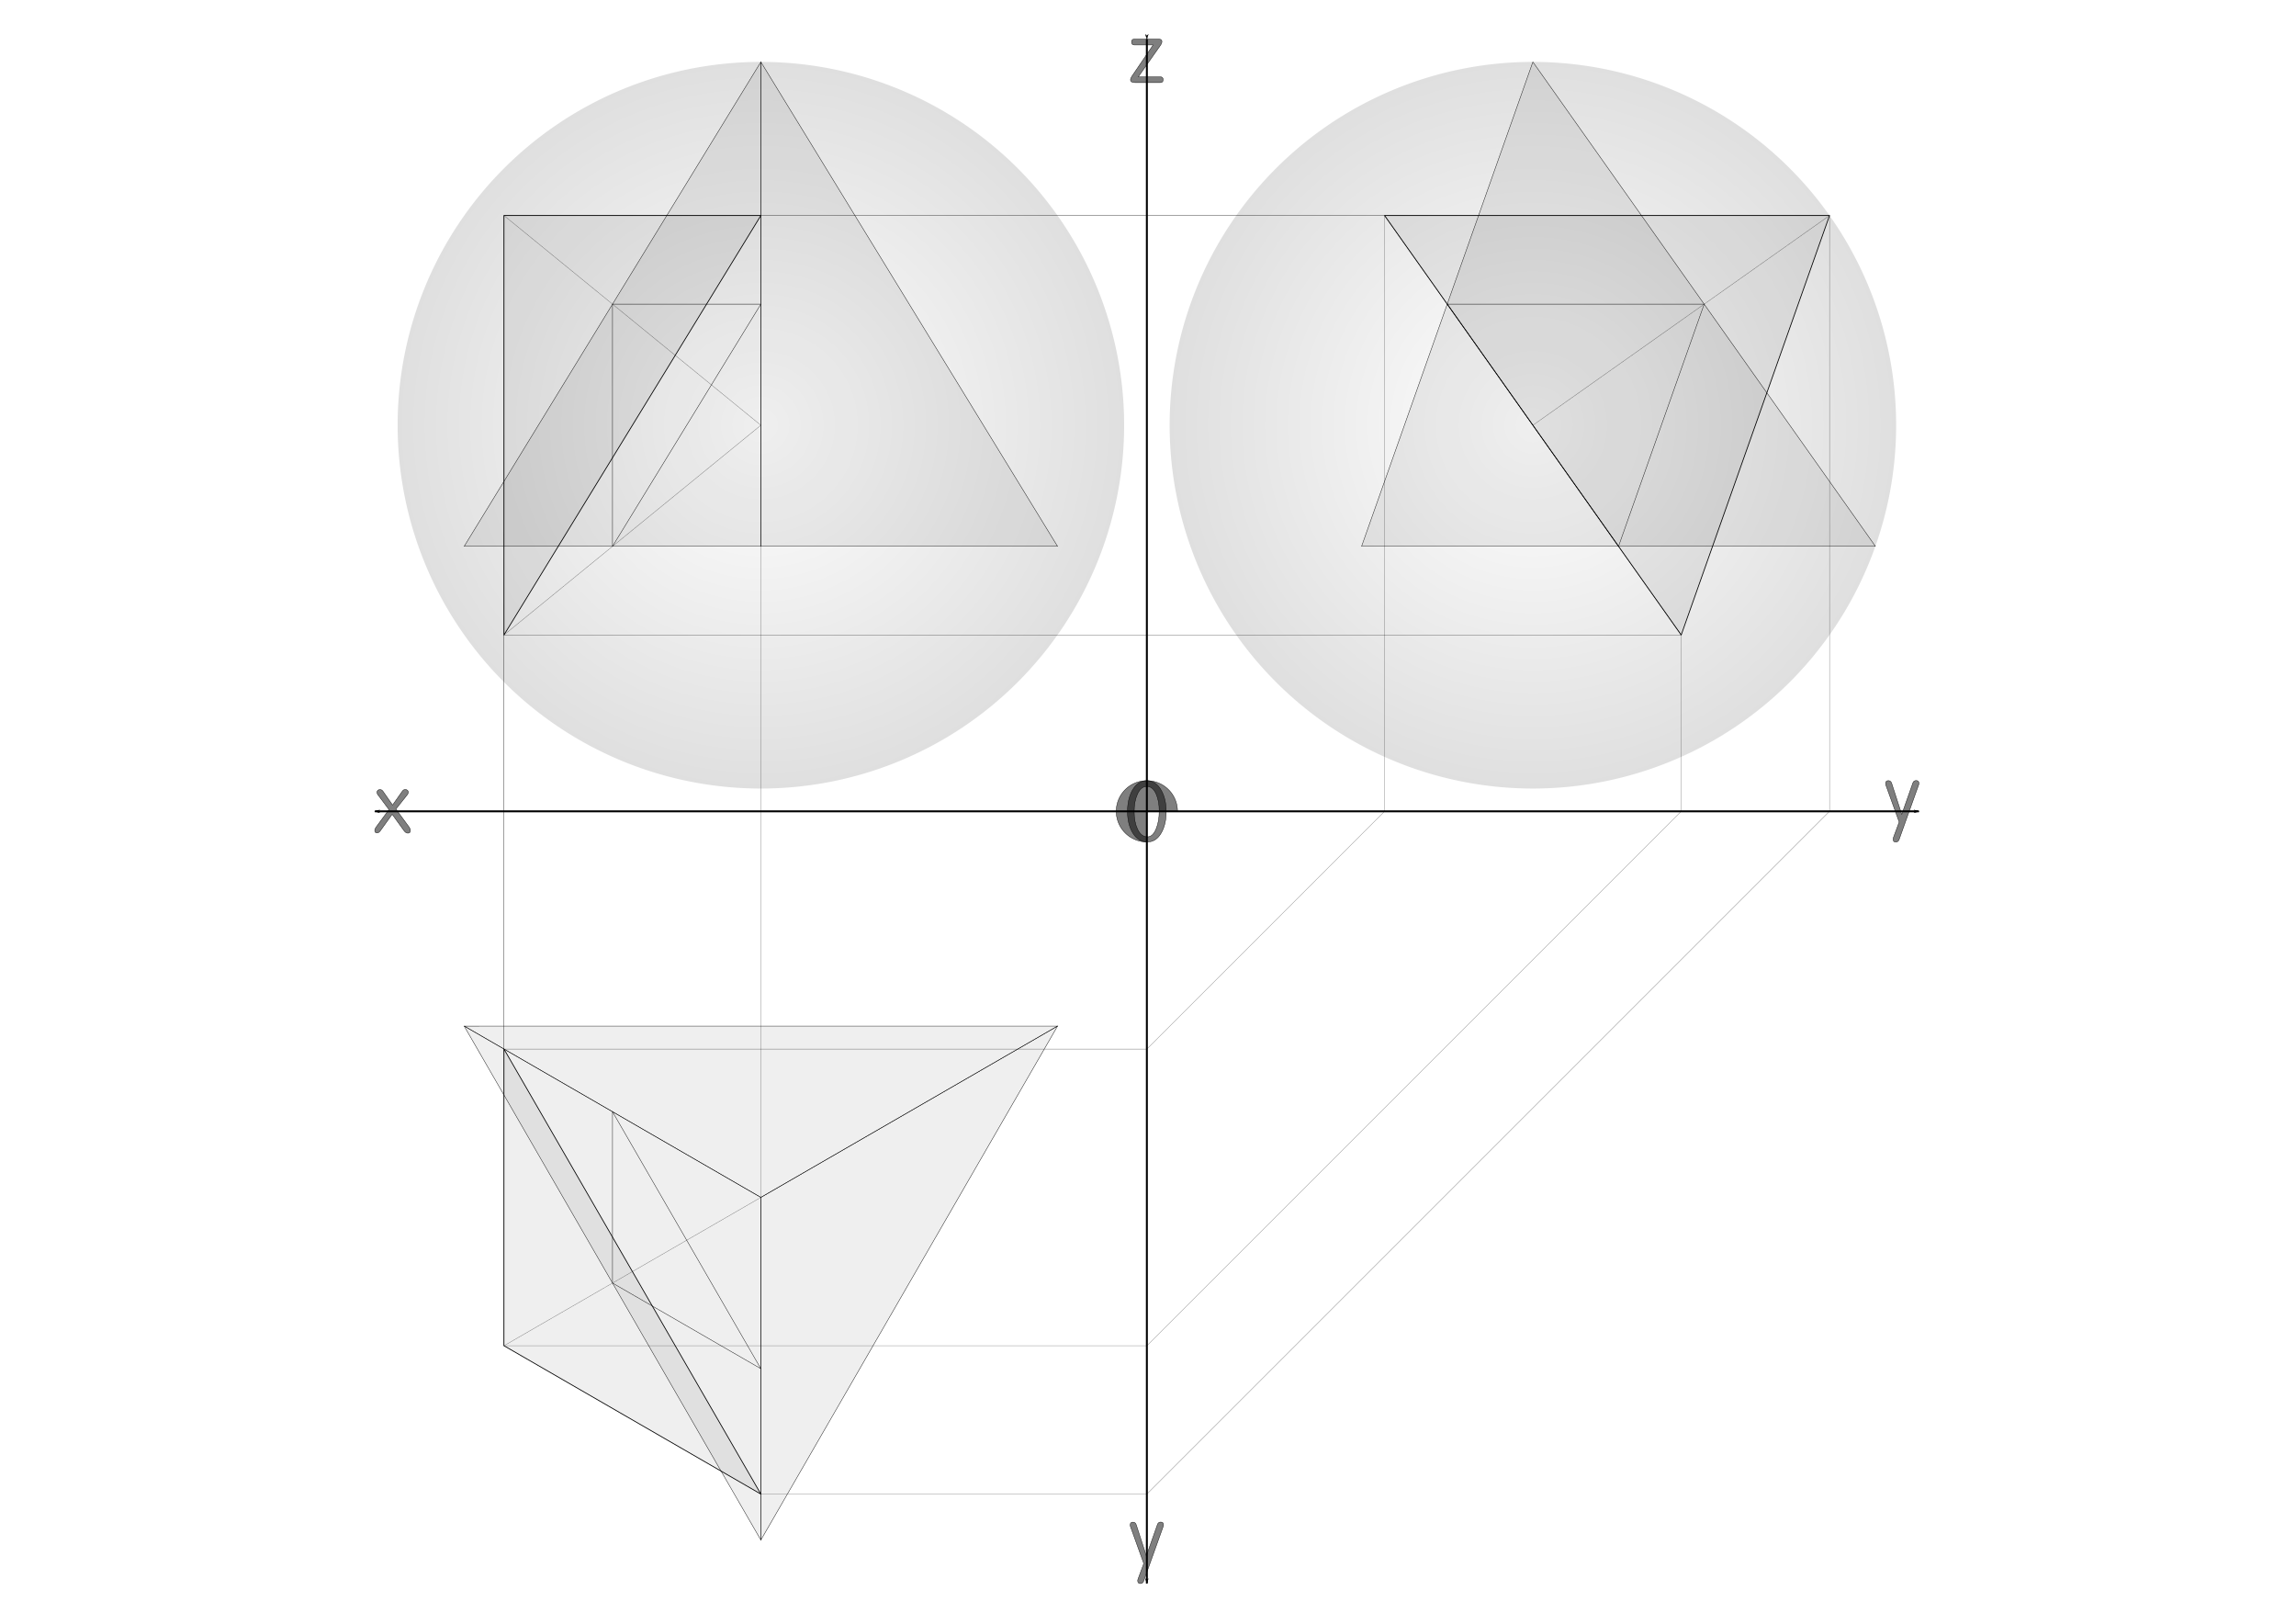 <?xml version="1.0" encoding="UTF-8" standalone="no"?>
<!-- Created with Inkscape (http://www.inkscape.org/) -->
<svg
    xmlns:inkscape="http://www.inkscape.org/namespaces/inkscape"
    xmlns:rdf="http://www.w3.org/1999/02/22-rdf-syntax-ns#"
    xmlns="http://www.w3.org/2000/svg"
    xmlns:osb="http://www.openswatchbook.org/uri/2009/osb"
    xmlns:sodipodi="http://sodipodi.sourceforge.net/DTD/sodipodi-0.dtd"
    xmlns:cc="http://creativecommons.org/ns#"
    xmlns:xlink="http://www.w3.org/1999/xlink"
    xmlns:dc="http://purl.org/dc/elements/1.1/"
    xmlns:svg="http://www.w3.org/2000/svg"
    xmlns:ns1="http://sozi.baierouge.fr"
    id="svg2"
    style="enable-background:new"
    inkscape:export-ydpi="300"
    inkscape:export-filename="./000.geodaetische.Sphaeren.rekursiv.aus.Tetraeder.mehrfach.Ebenen.png"
    viewBox="0 0 1052.4 744.09"
    inkscape:export-xdpi="300"
    version="1.1"
    inkscape:version="0.48.1 r9760"
    sodipodi:docname="013.geodaetische.Sphaeren.rekursiv.aus.Tetraeder.svg"
  >
  <title
      id="title6456"
    >013 Konstruktion geodätische Sphären rekursiv aus Tetraeder</title
  >
  <defs
      id="defs4"
    >
    <marker
        id="Arrow1Lend"
        refY="0"
        refX="0"
        style="overflow:visible"
        orient="auto"
        inkscape:stockid="Arrow1Lend"
      >
      <path
          id="path3776"
          inkscape:connector-curvature="0"
          style="stroke:#000000;stroke-width:1pt;fill-rule:evenodd"
          transform="matrix(-.8 0 0 -.8 -10 0)"
          d="m0 0 5-5-17.5 5 17.5 5-5-5z"
      />
    </marker
    >
    <marker
        id="Arrow1Lstart"
        refY="0"
        refX="0"
        style="overflow:visible"
        orient="auto"
        inkscape:stockid="Arrow1Lstart"
      >
      <path
          id="path3773"
          inkscape:connector-curvature="0"
          style="stroke:#000000;stroke-width:1pt;fill-rule:evenodd"
          transform="matrix(.8 0 0 .8 10 0)"
          d="m0 0 5-5-17.5 5 17.5 5-5-5z"
      />
    </marker
    >
    <radialGradient
        id="radialGradient3678-9"
        xlink:href="#linearGradient3672-4"
        gradientUnits="userSpaceOnUse"
        cy="1028.5"
        cx="3175.4"
        r="666.06"
        inkscape:collect="always"
    />
    <linearGradient
        id="linearGradient3672-4"
      >
      <stop
          id="stop3674-8"
          style="stop-color:#000000;stop-opacity:0"
          offset="0"
      />
      <stop
          id="stop3676-8"
          style="stop-color:#000000;stop-opacity:.125"
          offset="1"
      />
    </linearGradient
    >
  </defs
  >
  <sodipodi:namedview
      id="base"
      inkscape:snap-center="false"
      inkscape:snap-intersection-paths="false"
      inkscape:zoom="0.95149207"
      borderopacity="1.0"
      inkscape:current-layer="layer23"
      inkscape:cx="526.18109"
      inkscape:cy="372.04724"
      inkscape:snap-grids="false"
      inkscape:snap-bbox-midpoints="false"
      inkscape:bbox-nodes="false"
      borderlayer="true"
      inkscape:object-paths="false"
      inkscape:snap-page="false"
      inkscape:window-maximized="1"
      inkscape:snap-bbox="false"
      showgrid="false"
      inkscape:snap-nodes="false"
      units="mm"
      inkscape:snap-midpoints="false"
      inkscape:snap-global="false"
      showguides="true"
      bordercolor="#666666"
      inkscape:window-x="0"
      inkscape:guide-bbox="true"
      inkscape:snap-smooth-nodes="false"
      inkscape:object-nodes="false"
      inkscape:window-y="31"
      inkscape:window-width="1280"
      inkscape:pageopacity="0.0"
      inkscape:pageshadow="2"
      pagecolor="#ffffff"
      inkscape:snap-object-midpoints="false"
      inkscape:snap-to-guides="false"
      inkscape:document-units="mm"
      inkscape:snap-bbox-edge-midpoints="false"
      inkscape:window-height="929"
      showborder="true"
    >
    <inkscape:grid
        id="grid3626"
        enabled="true"
        visible="true"
        snapvisiblegridlinesonly="true"
        units="mm"
        type="axonomgrid"
        empspacing="5"
    />
  </sodipodi:namedview
  >
  <g
      id="layer23"
      inkscape:label="Ebene"
      inkscape:groupmode="layer"
    >
    <rect
        id="rect4194"
        style="enable-background:new;fill:#ffffff"
        rx="0"
        ry="0"
        height="744.98"
        width="1053.2"
        y="-.675"
        x="-.943"
    />
    <path
        id="path3618"
        sodipodi:nodetypes="cc"
        style="enable-background:new;marker-end:url(#Arrow1Lend);marker-start:url(#Arrow1Lstart);stroke:#000000;stroke-width:.886;fill:none"
        inkscape:connector-curvature="0"
        d="m525.68 17.95v707.73"
    />
    <path
        id="path3620"
        sodipodi:nodetypes="cc"
        style="enable-background:new;marker-end:url(#Arrow1Lend);marker-start:url(#Arrow1Lstart);stroke:#000000;stroke-width:.886;fill:none"
        inkscape:connector-curvature="0"
        d="m171.82 371.82h707.73"
    />
    <g
        id="text4246"
        style="stroke-linejoin:round;stroke-width:.709;fill-opacity:.502;stroke:#000000;stroke-linecap:round;enable-background:new;fill:#000000"
        transform="matrix(.25 0 0 .25 -.943 558.28)"
      >
      <path
          id="path4263"
          style="stroke-linejoin:round;fill-opacity:.502;stroke:#000000;stroke-linecap:round;stroke-width:.709;fill:#000000"
          inkscape:connector-curvature="0"
          d="m3485.8-726.21-24.192-67.104c-0.48-1.248-0.72-2.4-0.72-3.456 0-3.552 1.68-5.328 5.04-5.328 3.072 0 5.136 1.68 6.192 5.04l18.432 56.88 20.304-57.6c1.056-2.976 3.072-4.464 6.048-4.464 3.456 0 5.184 1.728 5.184 5.184-0 0.96-0.24 2.016-0.72 3.168l-35.568 99.504c-1.152 3.264-3.216 4.896-6.192 4.896-3.264-0-4.896-1.728-4.896-5.184 0-0.96 0.192-2.016 0.576-3.168l10.512-28.368"
      />
    </g
    >
    <g
        id="text4250"
        style="stroke-linejoin:round;stroke-width:.709;fill-opacity:.502;stroke:#000000;stroke-linecap:round;enable-background:new;fill:#000000"
        transform="matrix(.25 0 0 .25 -.943 558.28)"
      >
      <path
          id="path4266"
          style="stroke-linejoin:round;fill-opacity:.502;stroke:#000000;stroke-linecap:round;stroke-width:.709;fill:#000000"
          inkscape:connector-curvature="0"
          d="m2100.8 633.05-24.192-67.104c-0.48-1.248-0.72-2.4-0.72-3.456 0-3.552 1.68-5.328 5.04-5.328 3.072 0 5.136 1.68 6.192 5.04l18.432 56.88 20.304-57.6c1.056-2.976 3.072-4.464 6.048-4.464 3.456 0 5.184 1.728 5.184 5.184-0 0.96-0.24 2.016-0.72 3.168l-35.568 99.504c-1.152 3.264-3.216 4.896-6.192 4.896-3.264-0-4.896-1.728-4.896-5.184 0-0.96 0.192-2.016 0.576-3.168l10.512-28.368"
      />
    </g
    >
    <g
        id="text4254"
        style="stroke-linejoin:round;stroke-width:.709;fill-opacity:.502;stroke:#000000;stroke-linecap:round;enable-background:new;fill:#000000"
        transform="matrix(.25 0 0 .25 -.943 558.28)"
      >
      <path
          id="path4269"
          style="stroke-linejoin:round;fill-opacity:.502;stroke:#000000;stroke-linecap:round;stroke-width:.709;fill:#000000"
          inkscape:connector-curvature="0"
          d="m2083.7-2161.5h43.92c4.32 0 6.48 1.488 6.48 4.464-0 2.112-1.008 4.608-3.024 7.488l-40.32 57.312h40.32c3.552 0 5.328 1.728 5.328 5.184-0 3.552-1.776 5.328-5.328 5.328h-46.224c-5.568 0-8.352-1.728-8.352-5.184 0-1.824 0.864-3.984 2.592-6.48l38.88-57.312h-34.272c-3.552 0-5.328-1.824-5.328-5.472 0-3.552 1.776-5.328 5.328-5.328"
      />
    </g
    >
    <g
        id="text4258"
        style="stroke-linejoin:round;stroke-width:.709;fill-opacity:.502;stroke:#000000;stroke-linecap:round;enable-background:new;fill:#000000"
        transform="matrix(.25 0 0 .25 -.943 558.28)"
      >
      <path
          id="path4272"
          style="stroke-linejoin:round;fill-opacity:.502;stroke:#000000;stroke-linecap:round;stroke-width:.709;fill:#000000"
          inkscape:connector-curvature="0"
          d="m716.92-749.03-20.448-27.36c-1.056-1.44-1.584-2.832-1.584-4.176 0-1.536 0.528-2.784 1.584-3.744 1.152-0.96 2.448-1.44 3.888-1.44 2.304 0 4.176 1.056 5.616 3.168l17.568 25.2 17.856-25.344c1.44-2.112 3.264-3.168 5.472-3.168 1.536 0 2.832 0.48 3.888 1.44 1.152 0.96 1.728 2.16 1.728 3.6-0 1.44-0.576 2.88-1.728 4.32l-21.168 26.64 23.904 32.4c1.824 2.496 2.736 4.752 2.736 6.768-0 3.264-1.536 4.896-4.608 4.896-2.592 0-4.992-1.536-7.2-4.608l-21.6-29.952-21.6 30.096c-1.824 2.688-3.888 4.032-6.192 4.032-2.784 0-4.176-1.488-4.176-4.464 0-1.92 0.816-3.984 2.448-6.192l23.616-32.112"
      />
    </g
    >
    <g
        id="text4281"
        style="stroke-linejoin:round;stroke-width:.709;fill-opacity:.502;stroke:#000000;stroke-linecap:round;enable-background:new;fill:#000000"
        transform="matrix(.25 0 0 .25 -.943 558.28)"
      >
      <path
          id="path4286"
          style="stroke-linejoin:round;fill-opacity:.502;stroke:#000000;stroke-linecap:round;stroke-width:.709;fill:#000000"
          inkscape:connector-curvature="0"
          d="m2106.4-802.03c11.136 0 20.016 5.952 26.64 17.856 5.952 10.656 8.928 23.664 8.928 39.024-0 15.072-2.88 27.792-8.64 38.16-6.336 11.52-14.928 17.28-25.776 17.28-11.616 0-20.784-5.808-27.504-17.424-6.048-10.464-9.072-23.28-9.072-38.448 0-15.264 2.976-28.224 8.928-38.88 6.624-11.712 15.456-17.568 26.496-17.568m1.152 102.96c6.624 0 11.952-4.944 15.984-14.832 3.744-9.024 5.616-19.824 5.616-32.4-0-12.384-1.872-22.752-5.616-31.104-4.128-9.408-9.84-14.112-17.136-14.112-7.2 0-12.96 4.8-17.28 14.4-3.936 8.736-5.904 19.344-5.904 31.824 0 12.576 2.016 23.184 6.048 31.824 4.416 9.6 10.512 14.4 18.288 14.4"
      />
    </g
    >
    <path
        id="path4333"
        sodipodi:rx="56.159996"
        sodipodi:ry="56.159996"
        style="stroke-linejoin:round;enable-background:new;fill-opacity:.502;stroke:#000000;stroke-linecap:round;stroke-width:.709;fill:#000000"
        sodipodi:type="arc"
        d="m2106.5 1546.1a56.16 56.16 0 1 1 56.16 -56.16h-56.16z"
        transform="matrix(.25 0 0 .25 -.943 -.675)"
        sodipodi:cy="1489.9606"
        sodipodi:cx="2106.4961"
        sodipodi:end="6.2831853"
        sodipodi:start="1.5707963"
    />
    <path
        id="path2862"
        sodipodi:rx="666"
        sodipodi:ry="666"
        style="stroke-linejoin:round;enable-background:new;stroke:#000000;stroke-linecap:round;stroke-width:.004;fill:url(#radialGradient3678-9)"
        sodipodi:type="arc"
        d="m3841.4 1028.5a666 666 0 1 1 -1332 0 666 666 0 1 1 1332 0z"
        transform="matrix(.25 0 0 .25 -91.229 -62.251)"
        sodipodi:cy="1028.5339"
        sodipodi:cx="3175.3696"
    />
    <path
        id="use2864"
        sodipodi:rx="666"
        sodipodi:ry="666"
        style="stroke-linejoin:round;stroke-width:.004;stroke:#000000;stroke-linecap:round;enable-background:new;fill:url(#radialGradient3678-9)"
        sodipodi:type="arc"
        d="m3841.4 1028.5a666 666 0 1 1 -1332 0 666 666 0 1 1 1332 0z"
        transform="matrix(.25 0 0 .25 -445.09 291.61)"
        sodipodi:cy="1028.5339"
        sodipodi:cx="3175.3696"
    />
    <path
        id="use2866"
        sodipodi:rx="666"
        sodipodi:ry="666"
        style="stroke-linejoin:round;stroke-width:.004;stroke:#000000;stroke-linecap:round;enable-background:new;fill:url(#radialGradient3678-9)"
        sodipodi:type="arc"
        d="m3841.4 1028.5a666 666 0 1 1 -1332 0 666 666 0 1 1 1332 0z"
        transform="matrix(.25 0 0 .25 -445.09 -62.251)"
        sodipodi:cy="1028.5339"
        sodipodi:cx="3175.3696"
    />
    <path
        id="path2915"
        sodipodi:nodetypes="cccc"
        style="stroke-linejoin:round;enable-background:new;fill-opacity:.063;stroke:#000000;stroke-linecap:round;stroke-width:.177;fill:#000000"
        inkscape:connector-curvature="0"
        d="m348.75 28.383-135.99 222h135.99v-222z"
    />
    <path
        id="path2917"
        sodipodi:nodetypes="cccc"
        style="stroke-linejoin:round;enable-background:new;fill-opacity:.063;stroke:#000000;stroke-linecap:round;stroke-width:.177;fill:#000000"
        inkscape:connector-curvature="0"
        d="m212.76 470.24 135.99 78.513v157.03l-135.99-235.54z"
    />
    <path
        id="path2919"
        sodipodi:nodetypes="cccc"
        style="stroke-linejoin:round;enable-background:new;fill-opacity:.063;stroke:#000000;stroke-linecap:round;stroke-width:.177;fill:#000000"
        inkscape:connector-curvature="0"
        d="m702.61 28.383-78.513 222h235.54l-157.03-222z"
    />
    <path
        id="path4718"
        style="enable-background:new;fill-opacity:.063;stroke:#000000;stroke-width:.177;fill:#000000"
        inkscape:connector-curvature="0"
        d="m348.75 28.383v222h135.99z"
    />
    <path
        id="path4720"
        sodipodi:nodetypes="cccc"
        style="enable-background:new;fill-opacity:.063;stroke:#000000;stroke-width:.177;fill:#000000"
        inkscape:connector-curvature="0"
        d="m212.86 470.25 135.89 78.499 135.99-78.513z"
    />
    <path
        id="path4722"
        sodipodi:nodetypes="cccc"
        style="enable-background:new;fill-opacity:.063;stroke:#000000;stroke-width:.177;fill:#000000"
        inkscape:connector-curvature="0"
        d="m348.75 548.75v157.03l135.99-235.54z"
    />
    <path
        id="path3690"
        sodipodi:nodetypes="cccc"
        style="stroke-linejoin:round;enable-background:new;stroke:#000000;stroke-linecap:round;stroke-width:.177;fill:none"
        inkscape:connector-curvature="0"
        d="m280.75 139.38h67.994l-67.994 111v-111z"
    />
    <path
        id="path3692"
        sodipodi:nodetypes="cccc"
        style="stroke-linejoin:round;enable-background:new;stroke:#000000;stroke-linecap:round;stroke-width:.177;fill:none"
        inkscape:connector-curvature="0"
        d="m280.75 509.49 67.994 117.77-67.994-39.256v-78.513z"
    />
    <path
        id="path3694"
        sodipodi:nodetypes="cccc"
        style="stroke-linejoin:round;enable-background:new;stroke:#000000;stroke-linecap:round;stroke-width:.177;fill:none"
        inkscape:connector-curvature="0"
        d="m663.36 139.38h117.77l-39.256 111-78.513-111z"
    />
    <path
        id="path2905"
        sodipodi:nodetypes="cc"
        style="stroke-linejoin:round;enable-background:new;stroke:#000000;stroke-linecap:round;stroke-width:.089;fill:none"
        inkscape:connector-curvature="0"
        d="m702.61 194.88 135.98-96.114"
    />
    <path
        id="path2918"
        sodipodi:nodetypes="cccccc"
        style="stroke-linejoin:round;enable-background:new;stroke:#000000;stroke-linecap:round;stroke-width:.089;fill:none"
        inkscape:connector-curvature="0"
        d="m348.75 98.766v585.95h176.93l312.9-312.9v-273.05h-489.84z"
    />
    <path
        id="path2958"
        sodipodi:nodetypes="cccccc"
        style="stroke-linejoin:round;enable-background:new;stroke:#000000;stroke-linecap:round;stroke-width:.089;fill:none"
        inkscape:connector-curvature="0"
        d="m230.99 98.766-0 382h294.69l108.95-108.95v-273.05h-403.63z"
    />
    <path
        id="path3744"
        sodipodi:nodetypes="cc"
        style="stroke-linejoin:round;enable-background:new;stroke:#000000;stroke-linecap:round;stroke-width:.089;fill:none"
        inkscape:connector-curvature="0"
        d="m702.61 194.88-67.98-96.114"
    />
    <path
        id="path3746"
        sodipodi:nodetypes="cc"
        style="stroke-linejoin:round;enable-background:new;stroke:#000000;stroke-linecap:round;stroke-width:.089;fill:none"
        inkscape:connector-curvature="0"
        d="m348.75 194.88-117.76-96.114"
    />
    <path
        id="path3765"
        sodipodi:nodetypes="cccccc"
        style="stroke-linejoin:round;enable-background:new;stroke:#000000;stroke-linecap:round;stroke-width:.089;fill:none"
        inkscape:connector-curvature="0"
        d="m230.99 291v325.73h294.69l244.92-244.92v-80.816h-539.61z"
    />
    <path
        id="path3767"
        sodipodi:nodetypes="cc"
        style="stroke-linejoin:round;enable-background:new;stroke:#000000;stroke-linecap:round;stroke-width:.089;fill:none"
        inkscape:connector-curvature="0"
        d="m348.75 194.88-117.75 96.117"
    />
    <path
        id="path3769"
        sodipodi:nodetypes="cc"
        style="stroke-linejoin:round;enable-background:new;stroke:#000000;stroke-linecap:round;stroke-width:.089;fill:none"
        inkscape:connector-curvature="0"
        d="m702.61 194.88 67.986 96.117"
    />
    <path
        id="path3771"
        sodipodi:nodetypes="cc"
        style="stroke-linejoin:round;enable-background:new;stroke:#000000;stroke-linecap:round;stroke-width:.089;fill:none"
        inkscape:connector-curvature="0"
        d="m348.75 548.75-117.75 67.986"
    />
    <path
        id="path3785"
        sodipodi:nodetypes="cccc"
        style="stroke-linejoin:round;enable-background:new;fill-opacity:.063;stroke:#000000;stroke-linecap:round;stroke-width:.354;fill:#000000"
        inkscape:connector-curvature="0"
        d="m348.75 98.766h-117.75v192.23l117.75-192.23z"
    />
    <path
        id="path3787"
        sodipodi:nodetypes="cccc"
        style="stroke-linejoin:round;enable-background:new;fill-opacity:.063;stroke:#000000;stroke-linecap:round;stroke-width:.354;fill:#000000"
        inkscape:connector-curvature="0"
        d="m348.75 684.72-117.76-203.96 0 135.97 117.75 67.986z"
    />
    <path
        id="path3790"
        sodipodi:nodetypes="cccc"
        style="stroke-linejoin:round;enable-background:new;fill-opacity:.063;stroke:#000000;stroke-linecap:round;stroke-width:.354;fill:#000000"
        inkscape:connector-curvature="0"
        d="m634.63 98.766h203.96l-67.986 192.23-135.97-192.23z"
    />
  </g
  >
</svg
>
